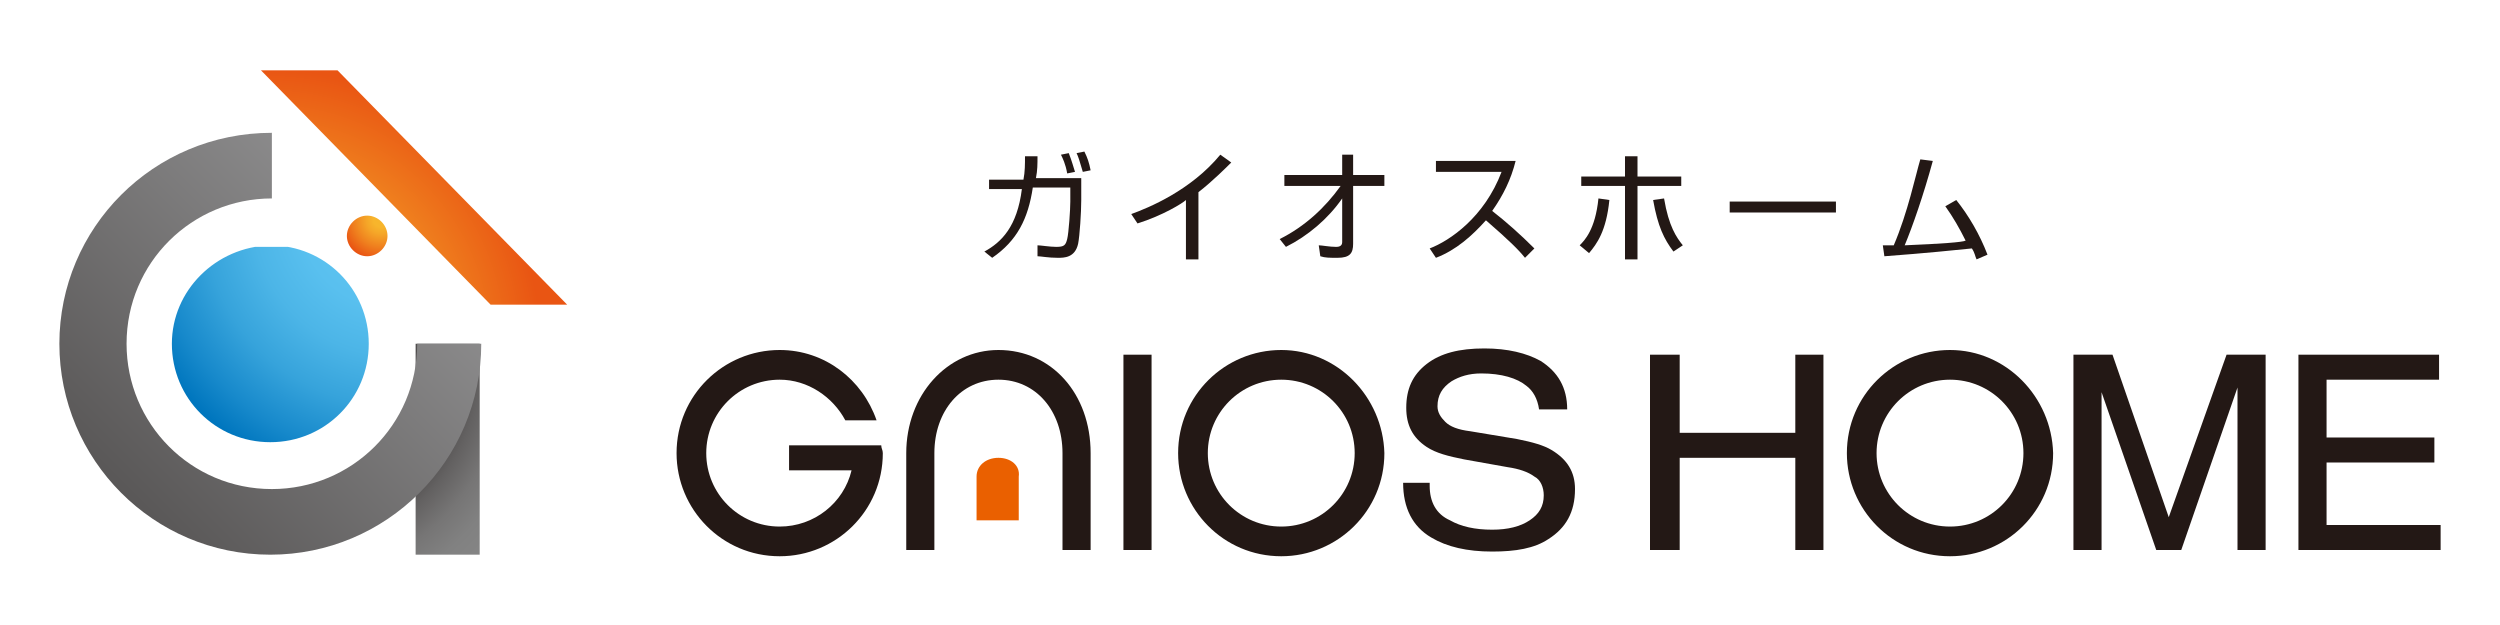 <?xml version="1.0" encoding="utf-8"?>
<!-- Generator: Adobe Illustrator 25.2.3, SVG Export Plug-In . SVG Version: 6.00 Build 0)  -->
<svg version="1.1" id="レイヤー_1" xmlns="http://www.w3.org/2000/svg" xmlns:xlink="http://www.w3.org/1999/xlink" x="0px"
	 y="0px" viewBox="0 0 160 40" style="enable-background:new 0 0 160 40;" xml:space="preserve">
<style type="text/css">
	.st0{fill:#231815;}
	.st1{fill:#EA6000;}
	.st2{clip-path:url(#SVGID_2_);fill:url(#SVGID_3_);}
	.st3{clip-path:url(#SVGID_5_);fill:url(#SVGID_6_);}
	.st4{clip-path:url(#SVGID_8_);fill:url(#SVGID_9_);}
	.st5{clip-path:url(#SVGID_11_);fill:url(#SVGID_12_);}
	.st6{clip-path:url(#SVGID_14_);fill:url(#SVGID_15_);}
</style>
<g>
	<path class="st0" d="M124.8,22.4c-3.6,0-6.6,2.9-6.6,6.6c0,3.6,2.9,6.6,6.6,6.6c3.6,0,6.6-2.9,6.6-6.6
		C131.3,25.4,128.4,22.4,124.8,22.4 M124.8,33.7c-2.6,0-4.7-2.1-4.7-4.7c0-2.6,2.1-4.7,4.7-4.7c2.6,0,4.7,2.1,4.7,4.7
		C129.5,31.6,127.4,33.7,124.8,33.7"/>
	<polygon class="st0" points="114.9,29.3 107.5,29.3 107.5,35.2 105.6,35.2 105.6,22.7 107.5,22.7 107.5,27.7 114.9,27.7 
		114.9,22.7 116.7,22.7 116.7,35.2 114.9,35.2 	"/>
	<polygon class="st0" points="142.5,22.7 145,22.7 145,35.2 143.2,35.2 143.2,24.8 139.6,35.2 138,35.2 134.5,25.1 134.5,35.2 
		132.7,35.2 132.7,22.7 135.2,22.7 138.8,33.1 	"/>
	<polygon class="st0" points="147.1,22.7 156.1,22.7 156.1,24.3 148.9,24.3 148.9,28 155.8,28 155.8,29.6 148.9,29.6 148.9,33.6 
		156.2,33.6 156.2,35.2 147.1,35.2 	"/>
	<rect x="71.9" y="22.7" class="st0" width="1.8" height="12.5"/>
	<path class="st0" d="M91.5,31.1c0,1,0.4,1.8,1.3,2.2c0.7,0.4,1.6,0.6,2.7,0.6c1,0,1.8-0.2,2.4-0.6c0.6-0.4,0.9-0.9,0.9-1.6
		c0-0.5-0.2-1-0.6-1.2c-0.4-0.3-1-0.5-1.7-0.6l-2.8-0.5c-1-0.2-1.8-0.4-2.4-0.8c-0.9-0.6-1.3-1.4-1.3-2.5c0-1.2,0.4-2.1,1.3-2.8
		c0.9-0.7,2.1-1,3.7-1c1.5,0,2.7,0.3,3.6,0.8c1.1,0.7,1.7,1.7,1.7,3.1h-1.8c-0.1-0.7-0.4-1.2-0.8-1.5c-0.6-0.5-1.6-0.8-2.9-0.8
		c-0.8,0-1.4,0.2-1.9,0.5c-0.6,0.4-0.9,0.9-0.9,1.6c0,0.4,0.2,0.7,0.5,1c0.3,0.3,0.8,0.5,1.6,0.6l3,0.5c1,0.2,1.7,0.4,2.2,0.7
		c1,0.6,1.5,1.4,1.5,2.5c0,1.5-0.6,2.5-1.7,3.2c-0.9,0.6-2.1,0.8-3.6,0.8c-1.6,0-2.9-0.3-3.9-0.9c-1.2-0.7-1.8-1.9-1.8-3.5H91.5z"/>
	<path class="st0" d="M82,22.4c-3.6,0-6.6,2.9-6.6,6.6c0,3.6,2.9,6.6,6.6,6.6c3.6,0,6.6-2.9,6.6-6.6C88.5,25.4,85.6,22.4,82,22.4
		 M82,33.7c-2.6,0-4.7-2.1-4.7-4.7c0-2.6,2.1-4.7,4.7-4.7c2.6,0,4.7,2.1,4.7,4.7C86.7,31.6,84.6,33.7,82,33.7"/>
	<path class="st0" d="M56.4,28.5h-1.2h-0.6h-4.1v1.6h4c-0.5,2.1-2.4,3.6-4.6,3.6c-2.6,0-4.7-2.1-4.7-4.7c0-2.6,2.1-4.7,4.7-4.7
		c1.8,0,3.4,1.1,4.2,2.6h2c-0.9-2.6-3.3-4.5-6.2-4.5c-3.6,0-6.6,2.9-6.6,6.6c0,3.6,2.9,6.6,6.6,6.6c3.6,0,6.6-2.9,6.6-6.6
		C56.5,28.8,56.4,28.7,56.4,28.5"/>
	<path class="st1" d="M63.9,29.3c-0.8,0-1.4,0.5-1.4,1.2v2.8h2.7v-2.8C65.3,29.8,64.7,29.3,63.9,29.3"/>
	<path class="st0" d="M69.9,35.2H68V29c0-2.7-1.7-4.7-4.1-4.7c-2.4,0-4.1,2-4.1,4.7v6.2H58V29c0-3.7,2.6-6.6,5.9-6.6
		c3.4,0,5.9,2.8,5.9,6.6V35.2z"/>
	<g>
		<defs>
			<rect id="SVGID_1_" x="26.6" y="22" width="4.1" height="13.5"/>
		</defs>
		<clipPath id="SVGID_2_">
			<use xlink:href="#SVGID_1_"  style="overflow:visible;"/>
		</clipPath>
		
			<radialGradient id="SVGID_3_" cx="-263.521" cy="599.232" r="1.685" gradientTransform="matrix(10.497 0 0 -10.497 2784.482 6313.206)" gradientUnits="userSpaceOnUse">
			<stop  offset="0" style="stop-color:#514E4E"/>
			<stop  offset="0.632" style="stop-color:#514E4E"/>
			<stop  offset="0.702" style="stop-color:#636161"/>
			<stop  offset="0.801" style="stop-color:#767575"/>
			<stop  offset="0.901" style="stop-color:#818181"/>
			<stop  offset="1" style="stop-color:#858585"/>
		</radialGradient>
		<rect x="26.6" y="22" class="st2" width="4.1" height="13.5"/>
	</g>
	<g>
		<defs>
			<path id="SVGID_4_" d="M3.8,22c0,7.4,6,13.5,13.5,13.5c7.4,0,13.5-6,13.5-13.5h-4.1c0,5.2-4.2,9.3-9.3,9.3
				c-5.2,0-9.3-4.2-9.3-9.3c0-5.2,4.2-9.3,9.3-9.3V8.5C9.8,8.5,3.8,14.6,3.8,22"/>
		</defs>
		<clipPath id="SVGID_5_">
			<use xlink:href="#SVGID_4_"  style="overflow:visible;"/>
		</clipPath>
		
			<linearGradient id="SVGID_6_" gradientUnits="userSpaceOnUse" x1="-307.844" y1="578.227" x2="-306.159" y2="578.227" gradientTransform="matrix(-13.576 13.576 13.576 13.576 -11998.668 -3662.041)">
			<stop  offset="0" style="stop-color:#9E9E9F"/>
			<stop  offset="1" style="stop-color:#595757"/>
		</linearGradient>
		<polygon class="st3" points="44.2,22 17.2,49 -9.7,22 17.2,-4.9 		"/>
	</g>
	<g>
		<defs>
			<path id="SVGID_7_" d="M11,22c0,3.5,2.8,6.3,6.3,6.3c3.5,0,6.3-2.8,6.3-6.3c0-3.5-2.8-6.3-6.3-6.3C13.8,15.8,11,18.6,11,22"/>
		</defs>
		<clipPath id="SVGID_8_">
			<use xlink:href="#SVGID_7_"  style="overflow:visible;"/>
		</clipPath>
		
			<radialGradient id="SVGID_9_" cx="-263.072" cy="599.732" r="1.685" gradientTransform="matrix(10.427 0 0 -10.427 2768.27 6267.145)" gradientUnits="userSpaceOnUse">
			<stop  offset="0" style="stop-color:#5EC4F1"/>
			<stop  offset="0.184" style="stop-color:#5EC4F1"/>
			<stop  offset="0.341" style="stop-color:#59C0EF"/>
			<stop  offset="0.515" style="stop-color:#4CB5E7"/>
			<stop  offset="0.697" style="stop-color:#36A3DB"/>
			<stop  offset="0.882" style="stop-color:#1789CB"/>
			<stop  offset="1" style="stop-color:#0076BE"/>
		</radialGradient>
		<rect x="11" y="15.8" class="st4" width="12.6" height="12.6"/>
	</g>
	<g>
		<defs>
			<polygon id="SVGID_10_" points="16.7,4.5 31.4,19.5 36.3,19.5 21.6,4.5 			"/>
		</defs>
		<clipPath id="SVGID_11_">
			<use xlink:href="#SVGID_10_"  style="overflow:visible;"/>
		</clipPath>
		
			<radialGradient id="SVGID_12_" cx="-263.334" cy="599.486" r="1.685" gradientTransform="matrix(10.4 0 0 -10.4 2755.726 6256.61)" gradientUnits="userSpaceOnUse">
			<stop  offset="0" style="stop-color:#F7B52C"/>
			<stop  offset="0.184" style="stop-color:#F7B52C"/>
			<stop  offset="0.357" style="stop-color:#F5A628"/>
			<stop  offset="0.686" style="stop-color:#EF7F1E"/>
			<stop  offset="1" style="stop-color:#E95513"/>
		</radialGradient>
		<rect x="16.7" y="4.5" class="st5" width="19.6" height="15.1"/>
	</g>
	<g>
		<defs>
			<path id="SVGID_13_" d="M22.2,15.1c0,0.7,0.6,1.3,1.3,1.3c0.7,0,1.3-0.6,1.3-1.3c0-0.7-0.6-1.3-1.3-1.3
				C22.8,13.8,22.2,14.4,22.2,15.1"/>
		</defs>
		<clipPath id="SVGID_14_">
			<use xlink:href="#SVGID_13_"  style="overflow:visible;"/>
		</clipPath>
		
			<radialGradient id="SVGID_15_" cx="-113.09" cy="731.357" r="1.685" gradientTransform="matrix(1.535 0 0 -1.535 197.98 1136.692)" gradientUnits="userSpaceOnUse">
			<stop  offset="0" style="stop-color:#F7B52C"/>
			<stop  offset="0.184" style="stop-color:#F7B52C"/>
			<stop  offset="0.357" style="stop-color:#F5A628"/>
			<stop  offset="0.686" style="stop-color:#EF7F1E"/>
			<stop  offset="1" style="stop-color:#E95513"/>
		</radialGradient>
		<rect x="22.2" y="13.8" class="st6" width="2.6" height="2.6"/>
	</g>
	<g>
		<path class="st0" d="M69.2,11.5v1.3c0,0.8-0.1,2.3-0.2,2.8c-0.2,0.9-0.9,0.9-1.3,0.9c-0.6,0-1.1-0.1-1.3-0.1l0-0.7
			c0.2,0,0.8,0.1,1.2,0.1c0.5,0,0.6-0.1,0.7-0.5c0.1-0.4,0.2-1.9,0.2-2.4v-0.9h-2.4c-0.3,2-1,3.4-2.6,4.5L63,16.1
			c1.1-0.6,2.1-1.6,2.4-4h-2.1v-0.6h2.2c0.1-0.5,0.1-1,0.1-1.5l0.8,0c0,0.5,0,0.9-0.1,1.4H69.2z M68.3,11.1c-0.1-0.6-0.3-1-0.4-1.2
			l0.5-0.1c0.2,0.5,0.3,0.9,0.4,1.2L68.3,11.1z M69.3,11c-0.2-0.7-0.3-1-0.4-1.2l0.5-0.1c0.2,0.4,0.3,0.7,0.4,1.2L69.3,11z"/>
		<path class="st0" d="M76.6,16.6h-0.7v-3.8c-0.2,0.2-1.5,1-3.1,1.5l-0.4-0.6c1.1-0.4,3.8-1.5,5.7-3.8l0.7,0.5
			c-0.3,0.3-1.2,1.2-2.1,1.9V16.6z"/>
		<path class="st0" d="M81.9,15.3c1.6-0.8,2.9-2,3.9-3.4h-3.6v-0.7h3.7V9.9h0.7v1.3h2v0.7h-2v3.7c0,0.6-0.2,0.9-1,0.9
			c-0.5,0-0.8,0-1.1-0.1l-0.1-0.7c0.2,0,0.7,0.1,1.1,0.1c0.1,0,0.4,0,0.4-0.3v-2.8c-0.9,1.3-2.2,2.4-3.6,3.1L81.9,15.3z"/>
		<path class="st0" d="M91.5,15.9c1.3-0.5,3.5-2,4.6-4.9h-4.2v-0.7H97c-0.3,1.2-0.8,2.2-1.5,3.2c0.9,0.7,1.8,1.5,2.7,2.4l-0.6,0.6
			c-0.4-0.5-1-1.1-2.5-2.4c-0.9,1-1.9,1.9-3.2,2.4L91.5,15.9z"/>
		<path class="st0" d="M101.1,15.7c0.3-0.3,1-1,1.2-3l0.7,0.1c-0.2,2-0.8,2.8-1.3,3.4L101.1,15.7z M104.8,10v1.3h2.8v0.6h-2.8v4.7
			H104v-4.7h-2.8v-0.6h2.8V10H104.8z M106.5,12.7c0.3,1.8,0.8,2.5,1.2,3l-0.6,0.4c-0.6-0.8-1-1.6-1.3-3.3L106.5,12.7z"/>
		<path class="st0" d="M117.5,12.9v0.7h-6.8v-0.7H117.5z"/>
	</g>
	<g>
		<path class="st0" d="M125.2,12.8c0.8,1,1.5,2.2,2,3.5l-0.7,0.3c-0.1-0.2-0.1-0.4-0.3-0.7c-1,0.1-2.9,0.3-5.6,0.5l-0.1-0.7
			c0.3,0,0.5,0,0.7,0c0.9-2.1,1.4-4.5,1.7-5.5l0.8,0.1c-0.6,2.2-1.3,4.2-1.8,5.4c2.4-0.1,3.7-0.2,3.9-0.3c-0.4-0.8-0.8-1.5-1.3-2.2
			L125.2,12.8z"/>
	</g>
</g>
</svg>
